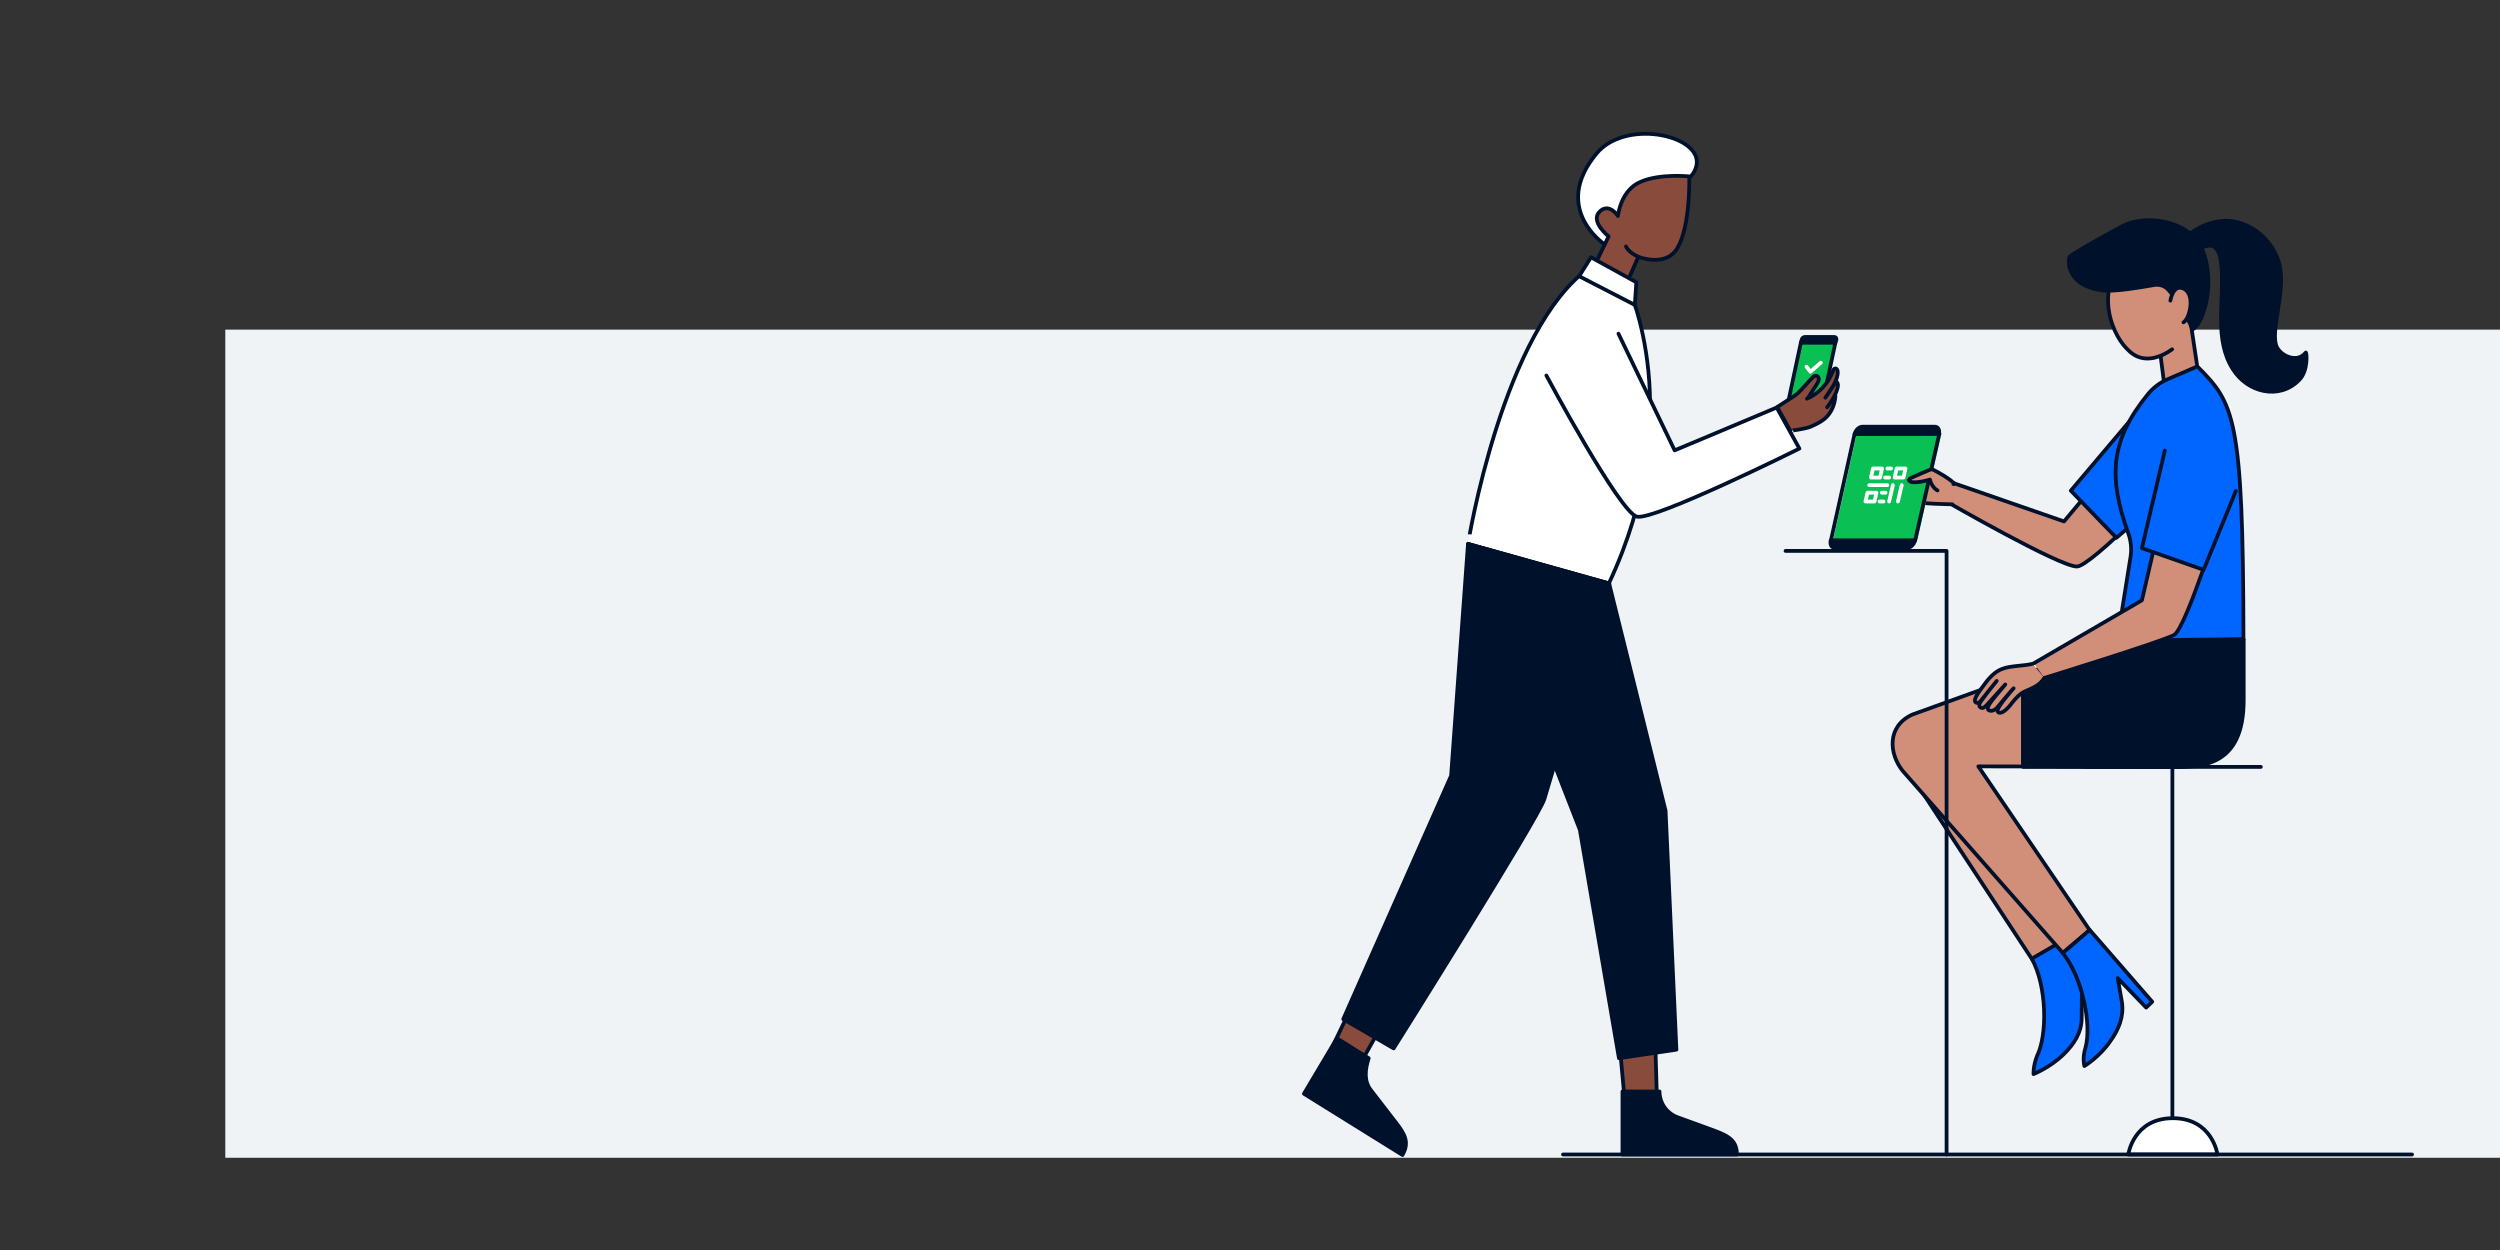 <svg xmlns="http://www.w3.org/2000/svg" xml:space="preserve" id="Layer_1" x="0" y="0" version="1.1" viewBox="0 0 992 496"><rect x="0" y="0" width="992" height="496" fill="#333333" stroke="none"/><style>.st16{fill:#D89A81;stroke:#000D39;stroke-width:1.5;stroke-linecap:round;stroke-linejoin:round;stroke-miterlimit:10}.st17{fill:#000D39;stroke:#000D39;stroke-width:1.5;stroke-linecap:round;stroke-linejoin:round;stroke-miterlimit:10}.st18{fill:#F0F2F6;stroke:#000D39;stroke-width:1.5;stroke-linecap:round;stroke-linejoin:round;stroke-miterlimit:10}.st19{fill:#FFFFFF;stroke:#000D39;stroke-width:1.5;stroke-linecap:round;stroke-linejoin:round;stroke-miterlimit:10}.st20{fill:#935E4F;stroke:#000D39;stroke-width:1.5;stroke-linecap:round;stroke-linejoin:round;stroke-miterlimit:10}.st21{fill:#00AF60;stroke:#000D39;stroke-width:1.5;stroke-linecap:round;stroke-linejoin:round;stroke-miterlimit:10}.st22{fill:#FCC10F}.st23{fill:#B67255;stroke:#000D39;stroke-width:1.5;stroke-miterlimit:10}.st24{fill:#F5C1AC}.st25{fill:#B67255}.st26{fill:#081438;stroke:#000D39;stroke-width:1.5;stroke-miterlimit:10}.st27{fill:none;stroke:#000D39;stroke-width:1.5;stroke-linecap:round;stroke-linejoin:round;stroke-miterlimit:10}.st28{fill:none;stroke:#000D39;stroke-width:1.5;stroke-miterlimit:10}.st29{fill:#EE749F;stroke:#000D39;stroke-width:1.5;stroke-linecap:round;stroke-linejoin:round;stroke-miterlimit:10}.st30{clip-path:url(#SVGID_2_);fill:#EE4B7C}.st31{fill:#0A172D;stroke:#000D39;stroke-width:1.5;stroke-linecap:round;stroke-linejoin:round;stroke-miterlimit:10}.st32{fill:#F79421;stroke:#221F1F;stroke-width:1.5;stroke-miterlimit:10}.st33{fill:#F79421}.st34{fill:#F1A859}.st35{fill:none;stroke:#221F1F;stroke-width:1.5;stroke-linecap:round;stroke-miterlimit:10}.st36{fill:none;stroke:#221F1F;stroke-width:1.5;stroke-miterlimit:10}.st37{fill:#F1A859;stroke:#221F1F;stroke-width:1.5;stroke-miterlimit:10}.st38{fill:#08162C;stroke:#000D39;stroke-width:1.5;stroke-miterlimit:10}.st39{fill:#FFFFFF;stroke:#000D39;stroke-width:1.5;stroke-miterlimit:10}.st40{fill:#000D39;stroke:#FFFFFF;stroke-width:1.5;stroke-miterlimit:10}.st41{fill:none;stroke:#FFFFFF;stroke-width:1.5;stroke-miterlimit:10}.st42{fill:#FFFFFF;stroke:#FFFFFF;stroke-width:1.5;stroke-linecap:square;stroke-miterlimit:10}.st43{fill:none;stroke:#FFFFFF;stroke-width:1.5;stroke-linecap:square;stroke-miterlimit:10}.st44{fill:none;stroke:#35B454;stroke-width:1.5;stroke-linecap:round;stroke-miterlimit:10}</style><path fill="#EFF3F6" d="M89.4 130.8H1024.6V459.4H89.4z"/><path fill="#D18E79" stroke="#00112C" stroke-linecap="round" stroke-linejoin="round" stroke-miterlimit="10" stroke-width="1.5" d="m818.6 373.5-12.3 7.1-51.6-78.5c-6.1-9.6 3.4-18 14.4-20.9z"/><path fill="#06F" stroke="#00112C" stroke-linecap="round" stroke-linejoin="round" stroke-miterlimit="10" stroke-width="1.5" d="M806.9 426.2s6.6-2.6 12-7.9c4-3.9 7.1-8.6 7.1-14.3l.1-9.9 9 13.6 2.7-1.9-19.3-32.5-12.3 7.1c6 10.7 6.3 30.2 2.1 38.6-1.6 4.1-1.4 7.2-1.4 7.2"/><path fill="#D18E79" d="M772 198.8s45.1 26 52.1 26c5.6 0 39.5-35.3 39.5-35.3L848.2 172 819 206.9l-44.1-15.3"/><path fill="none" stroke="#00112C" stroke-linecap="round" stroke-linejoin="round" stroke-miterlimit="10" stroke-width="1.5" d="M772 198.8s45.1 26 52.1 26c5.6 0 39.5-35.3 39.5-35.3L848.2 172 819 206.9l-44.1-15.3"/><path fill="#06F" d="m847.5 164.2-25.8 30.5 18.1 18.7 25.5-22"/><path fill="none" stroke="#00112C" stroke-linecap="round" stroke-linejoin="round" stroke-miterlimit="10" stroke-width="1.5" d="m847.5 164.2-25.8 30.5 18.1 18.7 25.5-22"/><path fill="#D18E79" d="M774.7 200.1s-11.8-.1-15.7-1.1c-3-.7-4.4-1.3-4.4-2.4.1-1.7 7.8.6 9.3.6-4.6-.7-10.8-1.9-10.7-3.7.1-2 8.3.3 11 .6-3-.4-12.4-1.9-11.8-3.9.3-1.4 9.3.7 12.1 1.3-3.1-.9-12.1-2.3-12.1-4 .1-2.3 20.5 2.7 22.8 4.6"/><path fill="none" stroke="#00112C" stroke-linecap="round" stroke-linejoin="round" stroke-miterlimit="10" stroke-width="1.5" d="M774.7 200.1s-11.8-.1-15.7-1.1c-3-.7-4.4-1.3-4.4-2.4.1-1.7 7.8.6 9.3.6-4.6-.7-10.8-1.9-10.7-3.7.1-2 8.3.3 11 .6-3-.4-12.4-1.9-11.8-3.9.3-1.4 9.3.7 12.1 1.3-3.1-.9-12.1-2.3-12.1-4 .1-2.3 20.5 2.7 22.8 4.6"/><path fill="#00112C" stroke="#00112C" stroke-linecap="round" stroke-linejoin="round" stroke-miterlimit="10" stroke-width="1.5" d="M869.7 100.8c4.3-3.1 8.6-5.3 10.6-.7 2.4 5.1.9 20.2 1 27 0 6.7 1 13.7 4.7 19.4 5.8 9.3 18.4 12.3 26.2 4.4 3.9-3.7 3.1-11.6 2.7-11-3.1 4.1-9.4 1.7-11.4-2.1-3-6.1 3.7-22.2 1-32.9-3.1-11.4-13.3-17.4-21.4-17.3-5.9.1-13 3.1-16.8 7.9z"/><path fill="#D18E79" stroke="#00112C" stroke-linecap="round" stroke-linejoin="round" stroke-miterlimit="10" stroke-width="1.5" d="m860 162 13.1-8.4-5.7-38-12.4 7.6z"/><path fill="#D18E79" d="M872.3 120.9c.4-7-3.3-14.4-9.8-17.3-3.4-1.4-7.1-1.7-10.8-1.4-2.1.1-4.3.6-6.3 1.3-.6.3-1.1.6-1.7.9-10.8 7-8.1 23.7-1.1 32.5 1.6 1.9 3.4 3.7 5.6 4.6 4.6 1.9 9.7 0 13.7-2.9"/><path fill="none" stroke="#00112C" stroke-linecap="round" stroke-linejoin="round" stroke-miterlimit="10" stroke-width="1.5" d="M872.3 120.9c.4-7-3.3-14.4-9.8-17.3-3.4-1.4-7.1-1.7-10.8-1.4-2.1.1-4.3.6-6.3 1.3-.6.3-1.1.6-1.7.9-10.8 7-8.1 23.7-1.1 32.5 1.6 1.9 3.4 3.7 5.6 4.6 4.6 1.9 9.7 0 13.7-2.9"/><path fill="#00112C" stroke="#00112C" stroke-linecap="round" stroke-linejoin="round" stroke-miterlimit="10" stroke-width="1.5" d="M873.6 98.4c-4.6-10.2-20.4-13.4-30.1-9.3-4.1 1.9-21.4 11.7-22.1 12.6-.3.3-.4.7-.4 1-.6 3.3 1.1 6.7 3.7 8.9 2.6 2.1 5.8 3.1 9.3 3.6 5.1.7 16-1.3 20.7-2.1 2.1-.4 4.3.3 5.7 1.9 3.7 3.9 8 11.7 9.6 15.7 4.3-2 9.6-18.9 3.6-32.3"/><path fill="#D18E79" d="M861.2 119.3s1.1-7.1 5.6-4.6c4.4 2.6 1.9 12-.4 13.2"/><path fill="none" stroke="#00112C" stroke-linecap="round" stroke-linejoin="round" stroke-miterlimit="10" stroke-width="1.5" d="M861.2 119.3s1.1-7.1 5.6-4.6c4.4 2.6 1.9 12-.4 13.2M897.1 304.3h-70.2M862 304.3v139.4"/><path fill="#FFF" stroke="#00112C" stroke-linecap="round" stroke-linejoin="round" stroke-miterlimit="10" stroke-width="1.5" d="M844.5 458.1s2-14.4 17.7-14.4 17.7 14.4 17.7 14.4z"/><path fill="#06F" stroke="#00112C" stroke-linecap="round" stroke-linejoin="round" stroke-miterlimit="10" stroke-width="1.5" d="m871.9 145.4-11.8 5.1c-3 1.3-5.7 3.3-7.8 5.9-15 18.4-15.8 33-7.8 55.2 1.1 3 1.4 6.3.9 9.4l-5.3 33.2 50.1-.6c-.1-88.7-3.8-93.6-18.3-108.2"/><path fill="#D18E79" stroke="#00112C" stroke-linecap="round" stroke-linejoin="round" stroke-miterlimit="10" stroke-width="1.5" d="m829.2 369.1-44.2-65 55.2.1-.1-50-81.2 29.3c-10.4 4.7-9.3 15.7-3.9 22.4l63.5 72.2z"/><path fill="#06F" stroke="#00112C" stroke-linecap="round" stroke-linejoin="round" stroke-miterlimit="10" stroke-width="1.5" d="M827.1 423s6-3.6 10.3-9.9c3.3-4.6 5.4-9.7 4.6-15.3l-1.7-9.7 11.3 11.7 2.4-2.3-24.8-28.5-10.7 9.2c7.8 9.4 11.6 28.6 9 37.6-1.3 4.2-.4 7.2-.4 7.2"/><path fill="#FFF" d="M636.5 96.8s-21.1-14.2-2.9-36c12.1-14.3 44.1-6.6 39.2 6.1-1.7 4.9-8.6 8-8.6 8"/><path fill="none" stroke="#00112C" stroke-linecap="round" stroke-linejoin="round" stroke-miterlimit="10" stroke-width="1.5" d="M636.5 96.8s-21.1-14.2-2.9-36c12.1-14.3 44.1-6.6 39.2 6.1-1.7 4.9-8.6 8-8.6 8"/><path fill="#894B3C" stroke="#00112C" stroke-linecap="round" stroke-linejoin="round" stroke-miterlimit="10" stroke-width="1.5" d="M670.3 70s.6 19.6-4.8 28.6c-4.7 7.6-15.4 3.3-15.4 3.3l-5.4 12.2-13.8-5 7.4-15.3s-7.7-6.1-3.4-10c3.7-3.4 7.1 1.9 7.1 1.9s1-10.3 9.1-13.6c7.6-3.3 19.2-2.1 19.2-2.1"/><path fill="#FFF" stroke="#00112C" stroke-linecap="round" stroke-linejoin="round" stroke-miterlimit="10" stroke-width="1.5" d="m631.3 105.8 14.7 8s24.1 50.3-7.6 117.7l-55.9-15.7c0 .1 13.7-85.7 48.8-110"/><path fill="#FFF" d="M613.6 149s29 54.2 35.9 56c6.8 1.7 64.5-27 64.5-27l-9-16.3-40.5 17-22.3-46.3"/><path fill="none" stroke="#00112C" stroke-linecap="round" stroke-linejoin="round" stroke-miterlimit="10" stroke-width="1.5" d="M613.6 149s29 54.2 35.9 56c6.8 1.7 64.5-27 64.5-27l-9-16.3-40.5 17-22.3-46.3"/><path fill="#894B3C" stroke="#00112C" stroke-linecap="round" stroke-linejoin="round" stroke-miterlimit="10" stroke-width="1.5" d="M641.9 406.2 645 440l12.6.7-1-34.7z"/><path fill="#00112C" stroke="#00112C" stroke-linecap="round" stroke-linejoin="round" stroke-miterlimit="10" stroke-width="1.5" d="m638.5 231.5 22.4 90.2 4.3 94.8-22.8 3.4-15.5-90.6-44.2-113.4zM643.7 458.1h45.5c0-5.7-3.6-7.4-8.8-9.4l-14.8-5.4a10.9 10.9 0 0 1-7.1-10.2h-14.7v25z"/><path fill="#FFF" stroke="#00112C" stroke-linecap="round" stroke-linejoin="round" stroke-miterlimit="10" stroke-width="1.5" d="m631.3 102.1 18 9.9-.6 9-22.1-11.4z"/><path fill="#894B3C" d="M649.9 101.8s-3.7-1.6-4.7-4z"/><path fill="none" stroke="#00112C" stroke-linecap="round" stroke-linejoin="round" stroke-miterlimit="10" stroke-width="1.5" d="M649.9 101.8s-3.7-1.6-4.7-4M957.1 458.1H620.2"/><path fill="#894B3C" stroke="#00112C" stroke-linecap="round" stroke-linejoin="round" stroke-miterlimit="10" stroke-width="1.5" d="m542.2 387.2-15.1 31.5 10.4 7.4 17.5-31.2z"/><path fill="#00112C" stroke="#00112C" stroke-linecap="round" stroke-linejoin="round" stroke-miterlimit="10" stroke-width="1.5" d="m517.4 434 39.1 24.3c2.9-5 .9-8.4-2.7-13l-9.8-12.7c-2.9-3.7-2.3-8.3-.9-12.7l-12.6-7.9zM582.5 215.9l-6.7 91.9-42.8 96.6 20 11.6s57.5-91.5 59.8-98.9c2.1-7.4 25.8-85.4 25.8-85.4zM802.7 304.3s40.5.1 59.5.1c12 0 28.1-.6 28.1-26.6v-24l-50.1.6-37.5 13.4z"/><path fill="#0ABF53" stroke="#00112C" stroke-linecap="round" stroke-linejoin="round" stroke-miterlimit="10" stroke-width="1.5" d="M709.2 161.2h13.7l5.4-25.3h-13.7z"/><path fill="#00112E" stroke="#00112C" stroke-linecap="round" stroke-linejoin="round" stroke-miterlimit="10" stroke-width="1.5" d="M722.8 163.5h-11.6c-.6 0-1-.4-.9-1.1l.3-1.1h13.7l-.3 1.1c.1.6-.5 1.1-1.2 1.1"/><path fill="#00112C" stroke="#00112C" stroke-linecap="round" stroke-linejoin="round" stroke-miterlimit="10" stroke-width="1.5" d="M728.3 135.9h-13.7l.3-1.1c.1-.6.7-1.1 1.3-1.1h11.6c.6 0 1 .4.9 1.1z"/><path fill="none" stroke="#FFF" stroke-linecap="round" stroke-linejoin="round" stroke-miterlimit="10" stroke-width="1.5" d="M717.9 162.3c0 .1-.1.3-.3.4-.1.1-.3.1-.4.1-.3 0-.6-.3-.4-.6 0-.1.1-.3.3-.4.1-.1.3-.1.4-.1.3 0 .4.3.4.6"/><path fill="#D18E79" d="M811.2 269s45.1-13.9 51.4-17c4.8-2.4 19.4-49.5 19.4-49.5l-21.8-8.6-10.3 44.3-42.9 25"/><path fill="none" stroke="#00112C" stroke-linecap="round" stroke-linejoin="round" stroke-miterlimit="10" stroke-width="1.5" d="M811.2 269s45.1-13.9 51.4-17c4.8-2.4 19.4-49.5 19.4-49.5l-21.8-8.6-10.3 44.3-42.9 25"/><path fill="#06F" d="m859 178.8-9.1 38.7 24.5 8.6 12.8-31.3"/><path fill="none" stroke="#00112C" stroke-linecap="round" stroke-linejoin="round" stroke-miterlimit="10" stroke-width="1.5" d="m859 178.8-9.1 38.7 24.5 8.6 12.8-31.3"/><path fill="#D18E79" d="M811.2 269c-1.9 3.1-5 4.1-7.6 5.3-2.1.9-3.9 2.9-5.3 4.7-1.7 2.3-4.4 4.9-5.6 3.4-.9-1.3 5.6-8.4 6.3-9.3-1.3 1.3-5.4 6.4-6.3 7.4-.7.9-2.3 2.1-3.6 1.3-1.6-1.1 2.6-5.3 6.6-10.2-2.4 2.7-4.9 5.4-7.3 8.1-.4.4-.9.9-1.3 1.1-.4.3-1.3.1-1.6-.4-.3-.6 0-1.3.4-1.9 1.9-2.7 4.4-5.9 6.4-8.3-1.9 2.3-4.1 5.1-6.1 7.6-.4.6-1.3 1.4-2.1 1-1.6-.9 1.4-4.6 2.7-6.4 2-2.9 4.6-5.9 7.7-7 3.4-1.3 8.4-1.1 12-2"/><path fill="none" stroke="#00112C" stroke-linecap="round" stroke-linejoin="round" stroke-miterlimit="10" stroke-width="1.5" d="M811.2 269c-1.9 3.1-5 4.1-7.6 5.3-2.1.9-3.9 2.9-5.3 4.7-1.7 2.3-4.4 4.9-5.6 3.4-.9-1.3 5.6-8.4 6.3-9.3-1.3 1.3-5.4 6.4-6.3 7.4-.7.9-2.3 2.1-3.6 1.3-1.6-1.1 2.6-5.3 6.6-10.2-2.4 2.7-4.9 5.4-7.3 8.1-.4.4-.9.9-1.3 1.1-.4.3-1.3.1-1.6-.4-.3-.6 0-1.3.4-1.9 1.9-2.7 4.4-5.9 6.4-8.3-1.9 2.3-4.1 5.1-6.1 7.6-.4.6-1.3 1.4-2.1 1-1.6-.9 1.4-4.6 2.7-6.4 2-2.9 4.6-5.9 7.7-7 3.4-1.3 8.4-1.1 12-2"/><path fill="#0ABF53" d="m736.8 171.9-9.4 42.3h33.4l9.6-42.3v-.1z"/><path fill="none" stroke="#00112C" stroke-linecap="round" stroke-linejoin="round" stroke-miterlimit="10" stroke-width="1.5" d="m735.9 172.2-9.4 42.3h33.4l9.6-42.3v-.2z"/><path fill="#00112C" stroke="#00112C" stroke-linecap="round" stroke-linejoin="round" stroke-miterlimit="10" stroke-width="1.5" d="M759.9 214.5c-.6 1.9-1.9 2.9-3.3 2.9h-28.5c-1.4 0-2-1.3-1.7-2.9z"/><path fill="none" stroke="#FFF" stroke-linecap="round" stroke-linejoin="round" stroke-miterlimit="10" stroke-width="1.5" d="m716.8 145.5 1.6 2 4.1-3.6"/><path fill="#00112C" stroke="#00112C" stroke-linecap="round" stroke-linejoin="round" stroke-miterlimit="10" stroke-width="1.5" d="M735.9 172.2c.6-1.9 1.9-2.9 3.3-2.9h28.5c1.4 0 2 1.3 1.7 2.9z"/><path fill="#D18E79" d="M775.4 191.8c-2-2-5.6-4-8.1-5.3-.3-.1-.6-.3-.9-.3s-9 3.7-9 4c-.1.6.6 1 1.3 1.1 1.9.3 5.3-.4 7.1-1 .3 1.6 1.6 3.6 3 4.3"/><path fill="none" stroke="#00112C" stroke-linecap="round" stroke-linejoin="round" stroke-miterlimit="10" stroke-width="1.5" d="M775.4 191.8c-2-2-5.6-4-8.1-5.3-.3-.1-.6-.3-.9-.3s-9 3.7-9 4c-.1.6.6 1 1.3 1.1 1.9.3 5.3-.4 7.1-1 .3 1.6 1.6 3.6 3 4.3"/><path fill="none" d="M772.4 458.1V218.6h-63.9"/><path fill="none" stroke="#00112C" stroke-linecap="round" stroke-linejoin="round" stroke-miterlimit="10" stroke-width="1.5" d="M772.4 458.1V218.6h-63.9"/><path fill="#894B3C" stroke="#00112C" stroke-linecap="round" stroke-linejoin="round" stroke-miterlimit="10" stroke-width="1.5" d="M710.4 170.9c-.1.1 5.1-.6 7.6-1.4 2.1-.9 4.3-1.9 6-3.3 2.7-2.3 4-5.6 4.3-9l-3.3 4.4s4.3-5.4 4.3-8.9c0-.6-.6-1.4-.9-1.6 0 0-.4 1.1-.7 1.6-.7 1.1-2.7 4-3.4 5.1 2.1-2.9 5.1-7.1 4.9-10.3 0-.6-.3-1.3-.9-1.3s-.9.6-1 1.1c-1.9 4.9-5.6 8.9-10.3 10.9.7-.3 1.4-2.1 1.9-2.7.9-1.3 1.9-2.7 2.6-4.1.4-.9.3-2.1-.9-2.3-.4 0-.9.1-1.1.4-1.1 1-5.1 5.7-6.3 6.7-.6.6-8 5.3-8 5.3z"/><path fill="none" stroke="#FFF" stroke-linecap="round" stroke-linejoin="round" stroke-miterlimit="10" stroke-width="1.5" d="M746 189.5 742.4 189.5 743.2 185.9 746.8 185.9z"/><path fill="none" stroke="#FFF" stroke-linecap="round" stroke-linejoin="round" stroke-miterlimit="10" stroke-width="1.5" d="M755.3 189.5 751.8 189.5 752.6 185.9 756.1 185.9z"/><path fill="none" stroke="#FFF" stroke-linecap="round" stroke-linejoin="round" stroke-miterlimit="10" stroke-width="1.5" d="M743.8 199 740.2 199 741 195.5 744.6 195.5z"/><path fill="none" stroke="#FFF" stroke-linecap="round" stroke-linejoin="round" stroke-miterlimit="10" stroke-width="1.5" d="M748.9 185.9 750.4 185.9"/><path fill="none" stroke="#FFF" stroke-linecap="round" stroke-linejoin="round" stroke-miterlimit="10" stroke-width="1.5" d="M748 189.5 749.6 189.5"/><path fill="none" stroke="#FFF" stroke-linecap="round" stroke-linejoin="round" stroke-miterlimit="10" stroke-width="1.5" d="M741.7 192.5 748.9 192.5"/><path fill="none" stroke="#FFF" stroke-linecap="round" stroke-linejoin="round" stroke-miterlimit="10" stroke-width="1.5" d="M746.7 195.5 748.2 195.5"/><path fill="none" stroke="#FFF" stroke-linecap="round" stroke-linejoin="round" stroke-miterlimit="10" stroke-width="1.5" d="M745.8 199 747.4 199"/><path fill="none" stroke="#FFF" stroke-linecap="round" stroke-linejoin="round" stroke-miterlimit="10" stroke-width="1.5" d="M749.6 199 751.1 192.5"/><path fill="none" stroke="#FFF" stroke-linecap="round" stroke-linejoin="round" stroke-miterlimit="10" stroke-width="1.5" d="M753.1 199 754.6 192.5"/></svg>